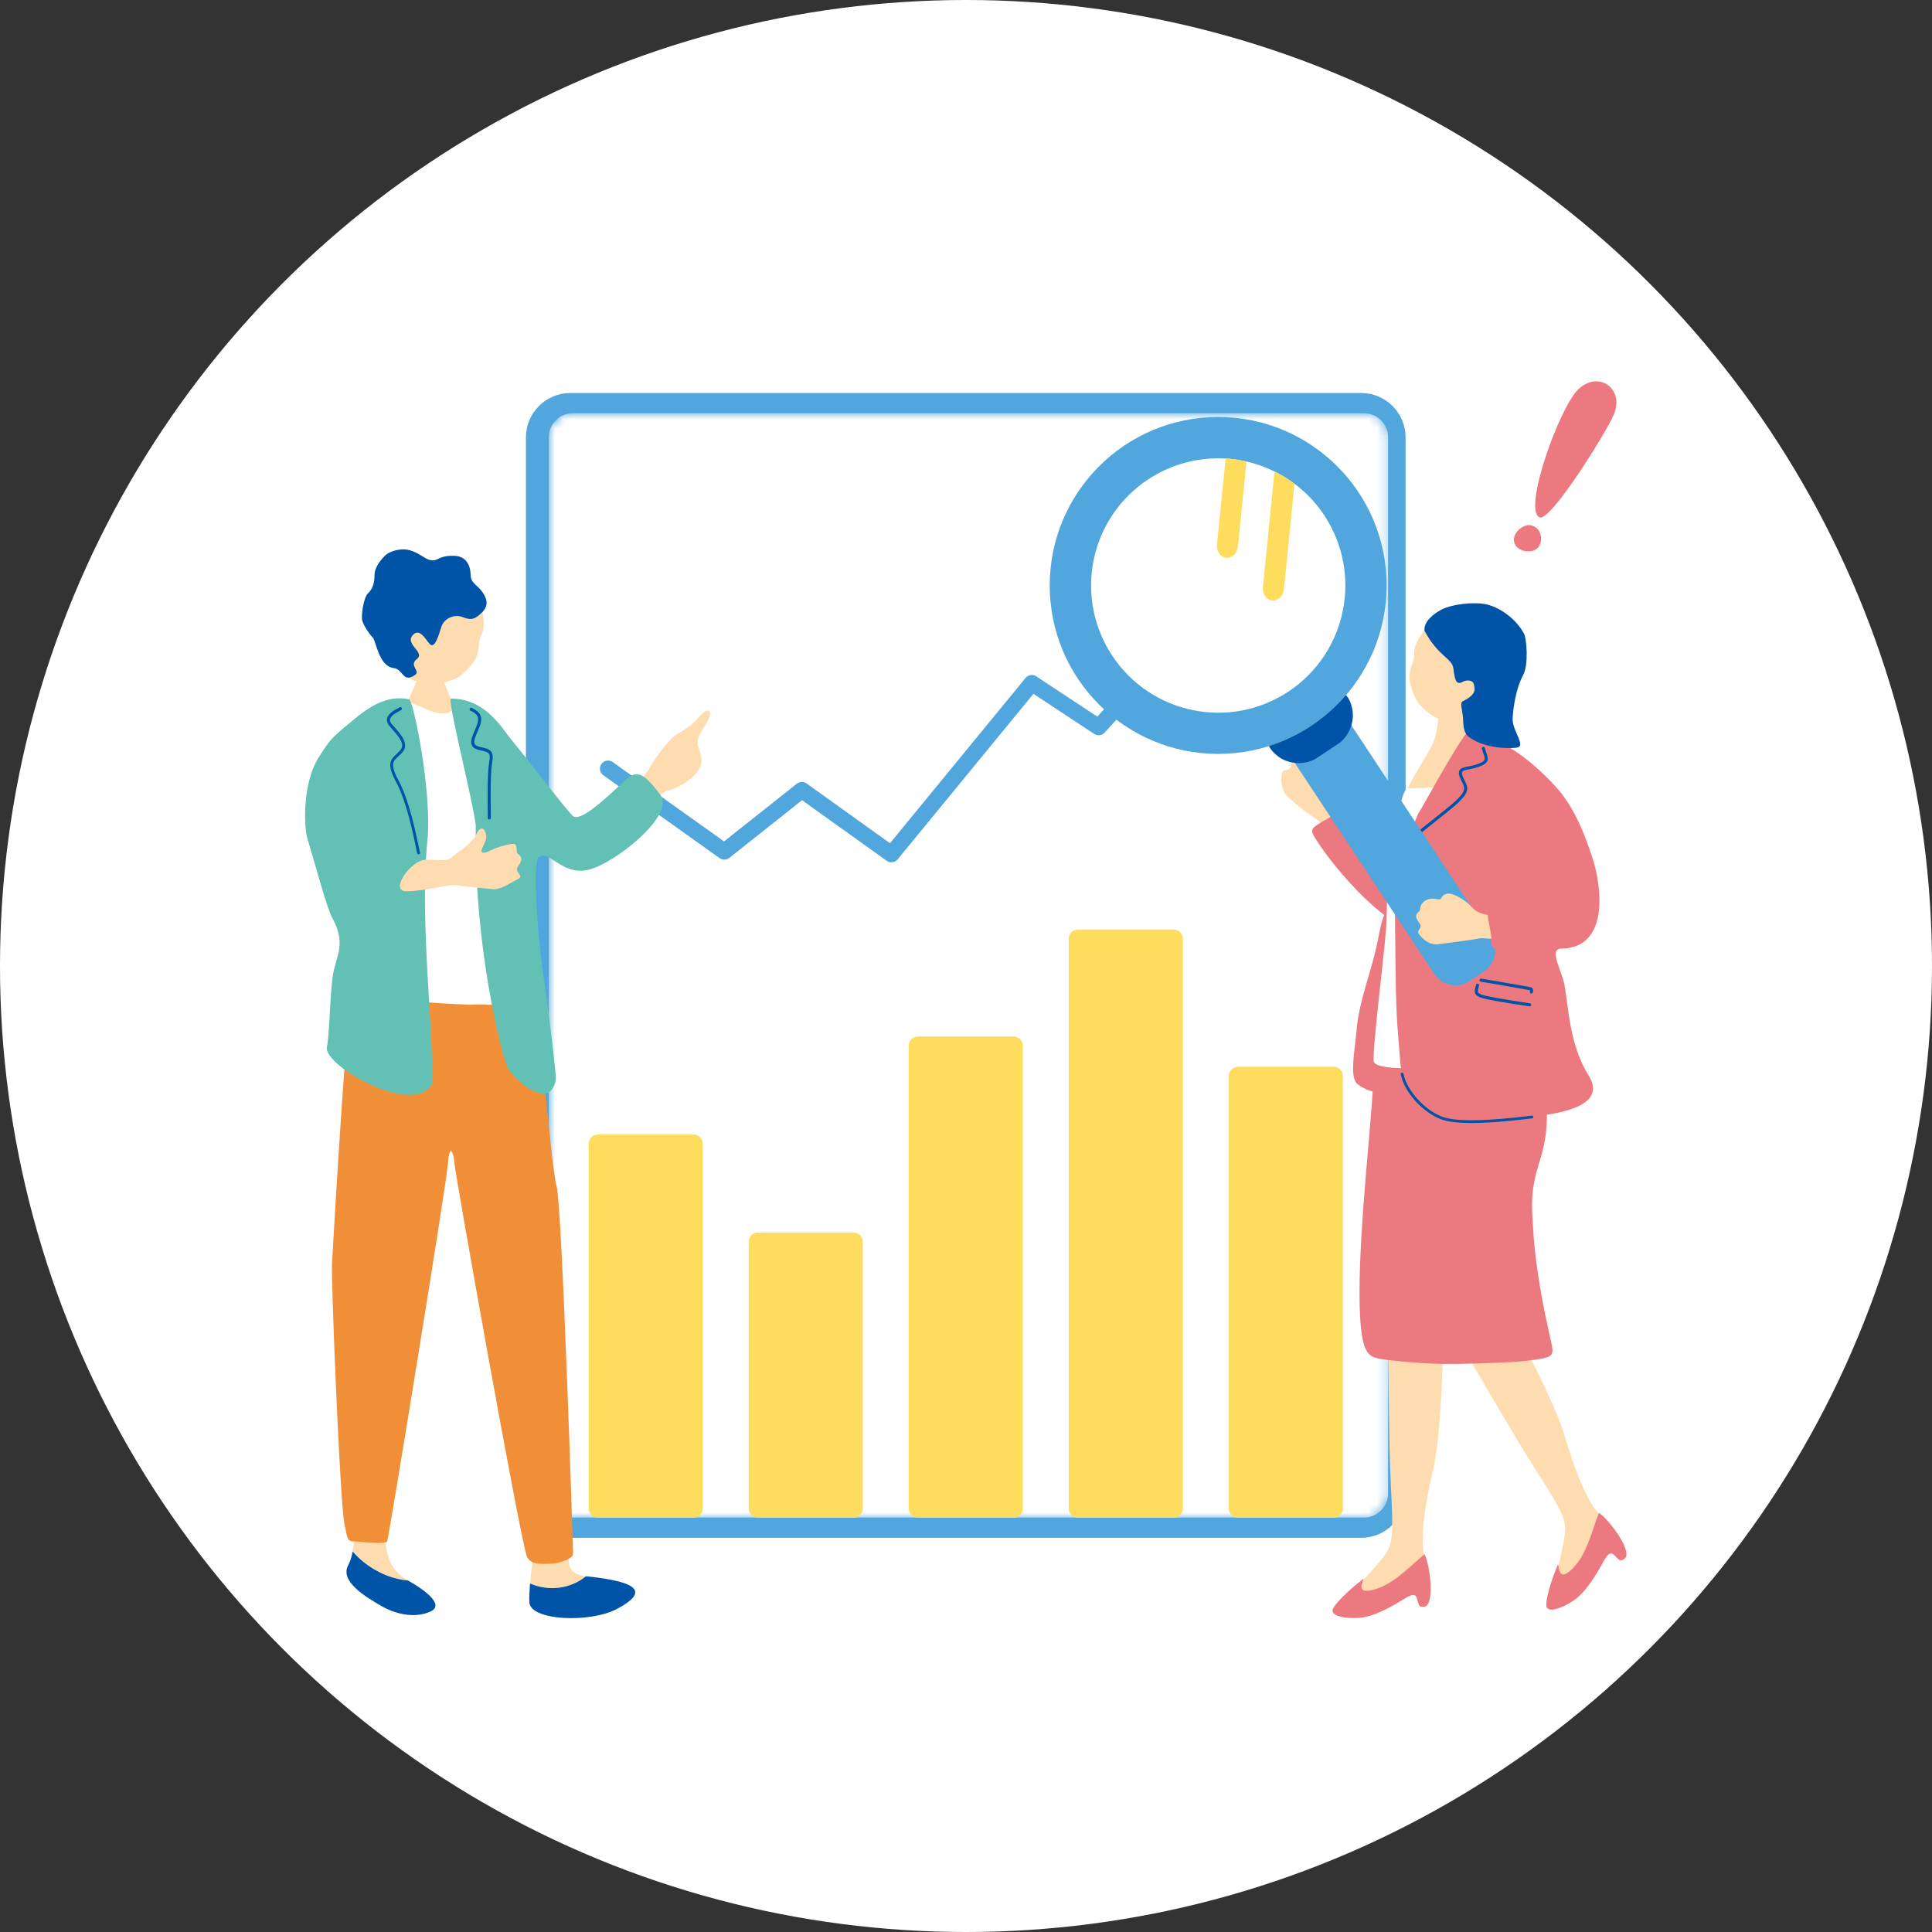 <svg width="228" height="228" viewBox="0 0 228 228" fill="none" xmlns="http://www.w3.org/2000/svg">
<rect x="0" y="0" width="228" height="228" fill="#333333" stroke="none"/>
<circle cx="114" cy="114" r="114" fill="white"/>
<path d="M160.636 47.381C162.978 47.382 164.876 49.28 164.876 51.622V176.238C164.876 178.58 162.978 180.479 160.636 180.479H67.305C64.963 180.479 63.065 178.58 63.065 176.238V51.622C63.065 49.28 64.963 47.382 67.305 47.381H160.636Z" fill="white" stroke="#51A7DD" stroke-width="2"/>
<mask id="path-3-inside-1_1_359" fill="white">
<path d="M160.952 179.86H67.622C65.624 179.86 64 178.236 64 176.238V51.622C64 49.624 65.624 48 67.622 48H160.952C162.95 48 164.574 49.624 164.574 51.622V176.234C164.574 178.232 162.95 179.856 160.952 179.856V179.86ZM67.622 48.763C66.043 48.763 64.763 50.047 64.763 51.622V176.234C64.763 177.812 66.047 179.093 67.622 179.093H160.952C162.531 179.093 163.812 177.809 163.812 176.234V51.622C163.812 50.044 162.527 48.763 160.952 48.763H67.622Z"/>
</mask>
<path d="M160.952 179.86H67.622C65.624 179.86 64 178.236 64 176.238V51.622C64 49.624 65.624 48 67.622 48H160.952C162.95 48 164.574 49.624 164.574 51.622V176.234C164.574 178.232 162.95 179.856 160.952 179.856V179.86ZM67.622 48.763C66.043 48.763 64.763 50.047 64.763 51.622V176.234C64.763 177.812 66.047 179.093 67.622 179.093H160.952C162.531 179.093 163.812 177.809 163.812 176.234V51.622C163.812 50.044 162.527 48.763 160.952 48.763H67.622Z" fill="#51A7DD"/>
<path d="M160.952 179.86V182.86H163.952V179.86H160.952ZM160.952 179.856V176.856H157.952V179.856H160.952ZM160.952 179.86V176.86H67.622V179.86V182.86H160.952V179.86ZM67.622 179.86V176.86C67.281 176.86 67 176.579 67 176.238H64H61C61 179.892 63.967 182.86 67.622 182.86V179.86ZM64 176.238H67V51.622H64H61V176.238H64ZM64 51.622H67C67 51.281 67.281 51 67.622 51V48V45C63.967 45 61 47.967 61 51.622H64ZM67.622 48V51H160.952V48V45H67.622V48ZM160.952 48V51C161.293 51 161.574 51.281 161.574 51.622H164.574H167.574C167.574 47.967 164.607 45 160.952 45V48ZM164.574 51.622H161.574V176.234H164.574H167.574V51.622H164.574ZM164.574 176.234H161.574C161.574 176.575 161.293 176.856 160.952 176.856V179.856V182.856C164.607 182.856 167.574 179.889 167.574 176.234H164.574ZM160.952 179.856H157.952V179.86H160.952H163.952V179.856H160.952ZM67.622 48.763V45.763C64.384 45.763 61.763 48.393 61.763 51.622H64.763H67.763C67.763 51.638 67.759 51.66 67.75 51.681C67.742 51.699 67.732 51.712 67.723 51.722C67.713 51.732 67.699 51.742 67.68 51.75C67.659 51.759 67.638 51.763 67.622 51.763V48.763ZM64.763 51.622H61.763V176.234H64.763H67.763V51.622H64.763ZM64.763 176.234H61.763C61.763 179.472 64.393 182.093 67.622 182.093V179.093V176.093C67.638 176.093 67.66 176.097 67.681 176.106C67.699 176.114 67.713 176.124 67.722 176.133C67.732 176.143 67.742 176.157 67.75 176.175C67.759 176.197 67.763 176.218 67.763 176.234H64.763ZM67.622 179.093V182.093H160.952V179.093V176.093H67.622V179.093ZM160.952 179.093V182.093C164.19 182.093 166.812 179.463 166.812 176.234H163.812H160.812C160.812 176.192 160.832 176.153 160.852 176.134C160.861 176.124 160.875 176.114 160.894 176.106C160.915 176.097 160.937 176.093 160.952 176.093V179.093ZM163.812 176.234H166.812V51.622H163.812H160.812V176.234H163.812ZM163.812 51.622H166.812C166.812 48.384 164.181 45.763 160.952 45.763V48.763V51.763C160.936 51.763 160.914 51.759 160.894 51.75C160.875 51.742 160.862 51.732 160.852 51.723C160.843 51.713 160.832 51.699 160.824 51.681C160.816 51.66 160.812 51.638 160.812 51.622H163.812ZM160.952 48.763V45.763H67.622V48.763V51.763H160.952V48.763Z" fill="#51A7DD" mask="url(#path-3-inside-1_1_359)"/>
<path d="M81.854 133.889H70.55C69.954 133.889 69.471 134.372 69.471 134.968V178.034C69.471 178.63 69.954 179.113 70.55 179.113H81.854C82.45 179.113 82.933 178.63 82.933 178.034V134.968C82.933 134.372 82.45 133.889 81.854 133.889Z" fill="#FEDC5E"/>
<path d="M100.737 145.456H89.433C88.837 145.456 88.354 145.939 88.354 146.535V178.034C88.354 178.629 88.837 179.112 89.433 179.112H100.737C101.333 179.112 101.816 178.629 101.816 178.034V146.535C101.816 145.939 101.333 145.456 100.737 145.456Z" fill="#FEDC5E"/>
<path d="M119.625 122.318H108.32C107.725 122.318 107.241 122.801 107.241 123.397V178.034C107.241 178.63 107.725 179.113 108.32 179.113H119.625C120.22 179.113 120.703 178.63 120.703 178.034V123.397C120.703 122.801 120.22 122.318 119.625 122.318Z" fill="#FEDC5E"/>
<path d="M138.508 109.698H127.204C126.608 109.698 126.125 110.181 126.125 110.777V178.034C126.125 178.63 126.608 179.113 127.204 179.113H138.508C139.104 179.113 139.587 178.63 139.587 178.034V110.777C139.587 110.181 139.104 109.698 138.508 109.698Z" fill="#FEDC5E"/>
<path d="M157.395 125.894H146.091C145.495 125.894 145.012 126.377 145.012 126.972V178.034C145.012 178.629 145.495 179.113 146.091 179.113H157.395C157.991 179.113 158.474 178.629 158.474 178.034V126.972C158.474 126.377 157.991 125.894 157.395 125.894Z" fill="#FEDC5E"/>
<path d="M105.191 101.764C105 101.764 104.805 101.707 104.638 101.585L94.653 94.433L86.067 101.242C85.735 101.505 85.266 101.516 84.923 101.272L71.198 91.489C70.771 91.184 70.668 90.59 70.977 90.159C71.282 89.732 71.877 89.629 72.308 89.934L85.449 99.297L94.039 92.484C94.374 92.221 94.84 92.21 95.186 92.458L105.03 99.511L121.028 80.006C121.337 79.629 121.882 79.545 122.29 79.816L129.499 84.573L145.355 67.192C145.535 66.998 145.786 66.883 146.049 66.883C146.316 66.876 146.568 66.99 146.751 67.181L157.952 79.011C158.314 79.392 158.299 79.995 157.914 80.357C157.533 80.719 156.926 80.704 156.568 80.319L146.072 69.232L130.357 86.461C130.041 86.808 129.518 86.872 129.129 86.613L121.958 81.882L105.938 101.41C105.751 101.638 105.476 101.757 105.202 101.757L105.191 101.764Z" fill="#51A7DD"/>
<g clip-path="url(#clip0_1_359)">
<path d="M76.52 90.87C76.9 90.12 78.79 87.23 80.07 86.52C81.36 85.81 81.94 85.26 82.46 84.65C83.7 83.19 84.13 84.01 83.54 85.03C82.56 86.7 82.27 87 82.32 87.77C82.35 88.22 82.83 88.91 82.77 89.78C82.83 91.39 80.26 92.92 78.94 93.27C77.65 93.61 77.79 94.37 76.79 95.67C76.71 95.77 76.58 95.92 76.42 96.11C75.98 94.95 75.51 93.8 74.93 92.73C75.82 91.78 76.46 91.02 76.54 90.86L76.52 90.87Z" fill="#FFDBB0"/>
<path d="M49.62 78.51C49.76 78.51 51.59 78.7 51.76 78.69C51.82 79.01 52.61 80.97 52.75 81.36C53.45 83.34 54.93 85.87 55.1 86.06C53.03 87.85 47.28 88.51 45.97 86.8C46.34 86.62 49.06 80.89 49.24 80.14C49.37 79.59 49.62 78.71 49.63 78.5L49.62 78.51Z" fill="#FFDBB0"/>
<path d="M69.16 186.01C65.3 185.6 68.39 182.07 66.62 178.68C66.62 178.68 64.47 177.04 63.89 178.5C63.45 179.62 62.8 183.91 62.57 186.85C64.81 187.83 67.39 187.46 69.17 186L69.16 186.01Z" fill="#FFDBB0"/>
<path d="M69.18 186.02C69.18 186.02 69.16 186.02 69.15 186.02C67.37 187.48 64.79 187.85 62.55 186.87C62.48 187.79 62.44 188.58 62.47 189.09C62.58 191.27 69.66 191.57 72.84 189.86C76.49 187.9 75.55 186.67 69.17 186.02H69.18Z" fill="#0054A7"/>
<path d="M41.61 183.09C41.99 181.12 41.88 178.49 41.94 176.58C43.86 175.22 45.27 175.26 45.32 179.19C45.37 183.11 45.78 185.16 48.1 186.48C48.12 186.49 48.14 186.5 48.16 186.52C45.76 186.33 43.26 185 41.61 183.09Z" fill="#FFDBB0"/>
<path d="M41.61 183.09C43.26 185 45.75 186.33 48.16 186.52C50.45 187.83 52.39 189.43 50.82 190.17C49.23 190.91 47.04 190.69 45.03 189.54C43.02 188.39 40.09 186.58 41.09 184.72C41.33 184.27 41.5 183.72 41.62 183.09H41.61Z" fill="#0054A7"/>
<path d="M63.08 115.13C63.23 115.96 65.03 137.84 65.68 139.97C66.33 142.1 67.64 182.74 67.62 183.39C67.6 184.04 65.66 184.56 64.89 184.54C64.13 184.52 62.52 184.8 62.14 183.56C61.17 180.43 53.71 138.52 53.63 137.28C53.55 136.04 53.05 134.79 52.87 137.26C52.69 139.73 45.88 181.5 45.69 181.9C45.5 182.31 42.45 181.92 41.74 181.9C41.03 181.88 41.01 181.74 40.63 179.72C40.11 176.93 39.07 151.23 39.18 149.17C39.29 147.11 41.03 116.46 41.78 115.15C42.52 113.84 63.08 115.13 63.08 115.13Z" fill="#F18E38"/>
<path d="M54.85 83.08C53.13 82.37 54.31 84.47 51.76 84.15C50.57 84 48.51 82.7 47.82 82.84C44.54 83.48 41.33 86.84 41.32 90.32C41.14 90.39 42.98 94.02 42.07 99.14C42.14 99.57 42.17 104.04 42.07 104.83C41.92 106.12 41.06 113.81 40.53 116.03C40 118.25 39.98 118.9 40.87 118.69C41.76 118.48 42.42 117.91 43.78 117.89C45.13 117.87 54.47 118.66 55.94 118.55C57.41 118.44 62.74 119.05 62.76 118.4C62.77 117.9 61.93 107.84 61 102.67C59.73 95.69 56.91 84.14 54.87 83.09L54.85 83.08Z" fill="white"/>
<path d="M46.17 77.29C46.97 79.28 48.49 80.43 49.88 80.64C51.27 80.85 52.64 80.6 53.95 80C55.02 79.33 55.92 78.19 56.16 77.68C56.37 77.21 56.5 76.63 56.51 76.06C56.55 74.74 57.45 74.89 56.92 72.13C56.76 71.29 55.58 67.37 51.86 66.6C48.59 65.92 44.49 73.12 46.16 77.28L46.17 77.29Z" fill="#FFDBB0"/>
<path d="M51.29 66.12C50.83 66.16 50.6 66.12 49.87 65.66C49.14 65.2 48.29 64.75 47.35 64.84C46.41 64.93 45.76 65.25 45.43 65.58C45.1 65.91 44.19 66.86 44.2 67.88C44.2 68.9 43.92 69.56 43.42 70.03C42.92 70.5 42.57 72.69 42.77 73.3C42.97 73.91 43.6 74.85 43.99 75.24C44.38 75.63 44.7 78.62 46.45 78.84C47.63 78.98 47.5 80.65 48.96 79.67C49.7 79.18 48.19 78.56 49.19 77.78C50.25 76.95 47.65 76.02 48.76 74.9C49.7 73.95 50.49 76.09 50.93 76.14C51.36 76.19 51.69 75.27 52.09 73.97C52.34 73.16 53.23 72.6 54.17 72.71C54.74 72.78 55.47 73.4 56.33 72.75C57.19 72.1 57.8 71.41 57.15 70.22C56.5 69.04 55.55 68.91 55.54 67.86C55.53 66.81 55.09 65.65 53.62 65.59C52.16 65.54 51.83 65.98 51.29 66.11V66.12Z" fill="#0054A7"/>
<path d="M63.54 101.21C64.69 100.08 66.2 103.32 69.33 102.67C72.46 102.01 79.74 96.2 77.94 93.81C76.02 91.27 75.18 90.8 73.88 91.99C71.46 94.22 68.41 97.23 67.51 96.21C65.69 94.15 64.12 91.94 60.21 87.12C59.25 85.93 57.2 82.4 53.22 82.45C52.72 82.45 55.9 94.84 56.15 97.46C55.91 111.67 59.16 124.26 59.92 126.08C61.18 127.83 62.67 128.78 63.84 129.05C65.01 129.32 65.59 127.95 65.6 127.3C65.62 126.65 64.87 120.15 64.05 114.57C63.57 111.33 62.78 101.96 63.54 101.22V101.21Z" fill="#62C0B4"/>
<path d="M48.26 82.53C46.02 82.05 43.98 83.04 41.81 84.87C38.64 87.45 38.94 87.41 37.71 89.23C35.66 92.27 35.86 97.59 36.28 98.96C37.34 102.47 38.56 107.15 39.25 108.4C40.98 111.6 39.51 112.95 39.22 115.52C38.92 118.16 38.85 122.41 38.58 123.54C38.05 125.76 48.99 131.9 50.98 127.87C51.25 122.09 49.48 108.79 50.44 99.19C51.01 93.57 48.8 82.65 48.27 82.53H48.26Z" fill="#62C0B4"/>
<path d="M49.39 100.82C49.39 100.82 49.42 100.82 49.43 100.82C49.53 100.8 49.59 100.7 49.56 100.6C49.53 100.46 49.47 100.22 49.41 99.89C49.06 98.23 48.25 94.36 47.06 92.16C46 90.19 46.37 89.84 46.99 89.28C47.15 89.13 47.33 88.97 47.5 88.77C48.3 87.81 47.36 86.73 46.6 85.87C46.47 85.72 46.34 85.57 46.22 85.43C46.06 85.23 45.99 85.05 46.03 84.88C46.12 84.44 46.81 84.08 47.22 83.86L47.33 83.8C47.42 83.75 47.45 83.64 47.41 83.55C47.36 83.46 47.25 83.43 47.16 83.47L47.06 83.53C46.56 83.79 45.8 84.19 45.68 84.8C45.62 85.08 45.71 85.37 45.95 85.66C46.07 85.8 46.2 85.95 46.34 86.11C47.22 87.11 47.8 87.86 47.24 88.53C47.09 88.72 46.92 88.86 46.77 89.01C46.03 89.69 45.63 90.22 46.77 92.33C47.93 94.48 48.74 98.32 49.08 99.96C49.15 100.3 49.2 100.55 49.24 100.69C49.26 100.77 49.34 100.83 49.42 100.83L49.39 100.82Z" fill="#0054A7"/>
<path d="M57.74 96.7C57.84 96.7 57.92 96.62 57.92 96.52C57.92 96.36 57.92 96.11 57.92 95.8C57.9 94.3 57.85 91.19 58.09 89.93C58.35 88.54 57.68 88.38 56.96 88.22C56.78 88.18 56.59 88.14 56.4 88.07C56.19 88 56.06 87.91 56.01 87.78C55.87 87.47 56.11 86.92 56.38 86.28C56.44 86.15 56.49 86.02 56.55 85.88C57.1 84.56 56.64 84.02 55.68 83.54C55.59 83.49 55.48 83.54 55.44 83.62C55.39 83.71 55.44 83.82 55.52 83.86C56.37 84.28 56.67 84.66 56.22 85.74C56.16 85.88 56.11 86.01 56.05 86.14C55.73 86.89 55.47 87.48 55.68 87.94C55.78 88.17 55.98 88.33 56.29 88.43C56.5 88.5 56.7 88.55 56.89 88.59C57.61 88.76 57.94 88.83 57.74 89.88C57.5 91.17 57.54 94.31 57.56 95.82C57.56 96.13 57.56 96.38 57.56 96.54C57.56 96.64 57.64 96.72 57.74 96.72V96.7Z" fill="#0054A7"/>
<path d="M48.06 105.19C50.36 105.13 52.99 104.32 53.8 104.46C54.61 104.6 56.84 104.81 58.27 104.94C58.85 104.99 59.65 104.58 61.19 103.7C61.87 103.31 60.61 102.97 61.15 102.22C62.06 100.96 61 100.95 60.98 100.48C60.94 99.66 60.95 99.43 59.89 99.68C58.82 99.93 58.17 100.21 57.72 100.44C57.27 100.66 56.53 100.85 56.94 100.03C57.35 99.21 57.53 98.73 57.26 98.15C56.99 97.56 56.51 97.63 56.12 98.67C55.41 99.78 53.87 100.64 53.32 101.17C52.77 101.7 51.79 101.44 50.18 101.46C48.57 101.48 45.76 105.26 48.06 105.19Z" fill="#FFDBB0"/>
<path d="M156.97 97.9C156.23 97.38 155.57 96.82 154.86 96.34C154.14 95.86 153.14 95.11 152.46 94.46C152.02 94.04 151.01 93.56 151.25 91.38C151.34 90.56 152.22 91.25 152.36 90.29C152.59 88.68 153.39 89.44 153.75 89.1C154.37 88.51 155.53 88.68 156.15 89.65C156.77 90.61 156.68 89.65 157.66 90.2C158.25 90.53 158.8 92.38 158.7 93.77C158.6 95.15 158.62 95.06 159.07 95.52C159.53 95.99 157.34 98.16 156.97 97.9Z" fill="#FFDBB0"/>
<path d="M160.54 91.09C158.6 91.03 156.62 90.54 156.54 91.1C156.38 92.36 156.22 93.81 157.59 93.93C159.17 94.07 161.74 95 162.24 92.52C162.52 91.15 161.41 91.12 160.53 91.09H160.54Z" fill="white"/>
<path d="M160.77 95.36C163.08 97.95 164.48 100.87 165.45 100.64C166.67 100.35 167.76 96.25 172.05 95.21C173.86 94.77 178.78 96.83 177.91 100.28C177.23 102.99 171.81 108.55 167.83 109.62C164.28 110.58 157.44 102.41 155.54 99.42C154.41 97.64 154.42 97.96 157.37 96.19C160.28 94.45 160.01 94.51 160.77 95.36Z" fill="#ED7980"/>
<path d="M168.34 184.25C167.14 181.95 168.63 175.71 169.16 173.27C170.45 167.36 170.44 152.07 170.23 151.15C170.23 151.15 163.75 150.62 163.76 151.96C163.76 152.69 163.81 162.9 163.98 170.84C164.12 177.51 164.73 181.27 163.77 182.98C162.7 184.89 158.56 188.42 159.36 188.89C161.48 189.45 169.08 187.01 168.33 184.24L168.34 184.25Z" fill="#FFDBB0"/>
<path d="M168.12 183.42C166.4 184.79 164.34 187.19 161.74 187.69C159.71 188.09 161.27 186.02 160.84 186.36C159.9 187.09 157.99 188.7 157.37 189.73C156.74 190.8 158.97 191.02 160.37 190.93C161.22 190.88 162.77 190.54 165.71 188.69C166.63 188.11 167.05 188.08 167.21 188.62C167.48 189.52 167.41 189.64 168.01 189.62C169.38 189.58 168.78 184.74 168.12 183.42Z" fill="#ED7980"/>
<path d="M189.29 179.15C187.11 177.75 185.31 171.58 184.57 169.2C182.77 163.43 175.2 150.14 174.56 149.44C174.56 149.44 168.66 152.18 169.34 153.34C169.71 153.97 174.8 162.82 178.88 169.64C182.3 175.37 184.69 178.33 184.71 180.3C184.73 182.49 182.88 187.61 183.8 187.62C185.92 187.06 191.32 181.17 189.3 179.14L189.29 179.15Z" fill="#FFDBB0"/>
<path d="M188.69 178.54C187.87 180.58 187.27 183.69 185.26 185.41C183.69 186.77 184.03 184.19 183.82 184.7C183.36 185.8 182.5 188.14 182.48 189.35C182.46 190.59 184.51 189.68 185.68 188.9C186.39 188.43 187.57 187.37 189.21 184.31C189.72 183.35 190.07 183.12 190.48 183.51C191.16 184.16 191.16 184.29 191.67 183.98C192.84 183.27 189.93 179.35 188.7 178.54H188.69Z" fill="#ED7980"/>
<path d="M172.79 83.03C172.63 83.03 170.08 82.92 169.87 82.91C169.8 83.26 169.92 84.68 169.4 86.87C169 88.53 167.3 90.45 165.75 93.78C165.14 95.1 165.91 96.27 168.78 95.84C170.24 95.62 177.05 95.74 176.72 94.21C176.07 91.17 175.22 88.36 174.11 87.72C173.21 87.2 172.89 86.09 172.81 85.24C172.73 84.38 172.78 83.27 172.78 83.04L172.79 83.03Z" fill="#FFDBB0"/>
<path d="M164.2 106.7C162.99 108.3 163.11 108.62 162.46 111.64C161.84 114.55 160.4 118.18 160.12 121.29C159.86 124.24 159.21 127.22 160.25 127.98C162.19 129.39 164.26 129.04 166.46 128.65C168.66 128.27 171.3 123.06 170.41 119.03C169.52 115 169.47 108.14 168.24 107.66C167.01 107.18 165.78 106.7 164.19 106.71L164.2 106.7Z" fill="#ED7980"/>
<path d="M182.79 157.17C181.59 151.85 181.13 147.96 180.98 145.78C180.72 141.88 180.59 140.59 181.72 136.96C182.62 134.09 182.68 132.08 182.41 128.53C182.08 124.28 180.03 122.34 178.69 122.42C172.16 122.83 164.32 123.71 163.59 123.8C163.46 123.82 163.36 123.85 163.29 123.91C162.22 124.21 162.14 125.14 162.02 128.16C161.86 132.32 160.43 144.62 160.44 152.55C160.45 159.94 161.43 160.11 163 160.38C164.08 160.56 168.27 161.04 171.93 160.96C175.38 160.89 178.44 160.8 180.24 160.58C183.78 160.13 183.46 160.2 182.78 157.17H182.79Z" fill="#ED7980"/>
<path d="M172.99 92.35C170.18 92.9 167.97 93.04 166.37 93.02C165.7 93.01 165.6 93.64 164.71 96.92C163.97 99.69 163.69 104.58 163.64 108.34C163.6 111.09 162.09 122.1 162.1 125.17C162.11 127.06 176.15 125.48 178.87 124.88C181.58 124.28 176.96 101.73 176.3 96.81C175.64 91.89 174.47 92.06 172.98 92.35H172.99Z" fill="white"/>
<path d="M167.39 95.99C167.9 95.21 172.68 86.39 173.52 86.05C175.15 85.38 174.58 87.07 175.97 87.34C179.12 87.96 183.46 92.53 184.39 93.79C186.07 96.05 187.09 98.62 188.01 101.51C188.92 104.39 190.06 111.86 184.26 111.95C182.7 111.97 184.31 114.49 184.63 116.24C185.11 118.87 185.21 123.28 187.46 126.89C189.94 130.87 183.28 131.73 177.35 132.04C173.27 132.25 170.43 132.81 167.69 130.39C165.18 128.74 165.34 125.97 165.04 122.74C164.66 118.63 164.71 114.32 164.65 110.4C164.63 109.08 164.57 105.16 164.68 103.6C164.76 102.86 166.69 97.53 167.37 95.99H167.39Z" fill="#ED7980"/>
<path d="M166.72 99.12C166.77 99.12 166.82 99.1 166.86 99.06C167.14 98.74 167.42 98.51 170.07 96.4L170.69 95.91C173.48 93.69 173.38 93.19 172.87 92.16C172.8 92.02 172.72 91.87 172.65 91.69C172.53 91.4 172.5 91.19 172.56 91.08C172.64 90.93 172.96 90.87 173.35 90.79C173.68 90.73 174.09 90.65 174.53 90.49C175.76 90.03 175.68 89.59 175.41 88.85C175.35 88.68 175.28 88.49 175.23 88.27C175.21 88.17 175.11 88.12 175.01 88.14C174.91 88.16 174.86 88.26 174.88 88.36C174.94 88.59 175.01 88.79 175.07 88.97C175.3 89.62 175.36 89.8 174.4 90.16C173.99 90.31 173.61 90.38 173.28 90.45C172.79 90.54 172.4 90.62 172.24 90.92C172.12 91.14 172.15 91.42 172.32 91.83C172.39 92.01 172.47 92.18 172.55 92.32C172.96 93.15 173.14 93.5 170.47 95.63L169.85 96.12C167.17 98.25 166.89 98.48 166.59 98.83C166.52 98.91 166.53 99.02 166.61 99.08C166.64 99.11 166.68 99.12 166.72 99.12Z" fill="#0054A7"/>
<path d="M180.53 118.76C180.62 118.76 180.69 118.69 180.7 118.6C180.71 118.5 180.64 118.41 180.55 118.4C179.78 118.29 176.61 117.81 175.23 117.49C174.8 117.39 174.53 117.26 174.44 117.11C174.37 116.98 174.41 116.81 174.47 116.62C174.5 116.51 174.53 116.4 174.55 116.28C174.56 116.18 174.49 116.09 174.39 116.08C174.3 116.07 174.2 116.14 174.19 116.24C174.18 116.33 174.15 116.43 174.12 116.52C174.05 116.76 173.97 117.03 174.12 117.29C174.26 117.54 174.59 117.71 175.13 117.84C176.51 118.17 179.7 118.65 180.48 118.76C180.48 118.76 180.5 118.76 180.51 118.76H180.53Z" fill="#0054A7"/>
<path d="M180.73 117.24C180.81 117.24 180.88 117.18 180.9 117.1C180.94 116.92 180.94 116.78 180.87 116.66C180.78 116.52 180.63 116.5 180.4 116.46L180.25 116.43C179.64 116.31 176.87 115.84 175.53 115.61L174.81 115.49C174.71 115.47 174.62 115.54 174.6 115.64C174.58 115.74 174.65 115.83 174.75 115.85L175.47 115.97C176.8 116.2 179.57 116.67 180.18 116.79L180.34 116.82C180.44 116.84 180.56 116.86 180.58 116.88C180.58 116.88 180.58 116.91 180.55 117.04C180.53 117.14 180.59 117.23 180.69 117.25C180.7 117.25 180.72 117.25 180.73 117.25V117.24Z" fill="#0054A7"/>
<path d="M154.627 83.644L152.892 84.791C151.524 85.696 151.148 87.539 152.052 88.907L169.276 114.958C170.18 116.326 172.023 116.702 173.391 115.798L175.126 114.651C176.495 113.746 176.87 111.903 175.966 110.535L158.742 84.484C157.838 83.116 155.995 82.74 154.627 83.644Z" fill="#51A7DD"/>
<path d="M159.49 83.31C160 84.86 159.3 86.87 157.94 87.77L155.39 89.46C154.03 90.36 151.91 90.22 150.68 89.14L150.42 88.91C149.19 87.83 149.3 86.21 150.67 85.31L155.98 81.8C157.34 80.9 158.87 81.43 159.39 82.98L159.5 83.31H159.49Z" fill="#0054A7"/>
<path d="M143.76 88.97C154.739 88.97 163.64 80.069 163.64 69.09C163.64 58.111 154.739 49.21 143.76 49.21C132.781 49.21 123.88 58.111 123.88 69.09C123.88 80.069 132.781 88.97 143.76 88.97Z" fill="#51A7DD"/>
<path d="M156.28 60.82C160.85 67.74 158.95 77.04 152.04 81.62C145.13 86.19 135.82 84.29 131.25 77.37C126.68 70.45 128.58 61.15 135.49 56.58C138.3 54.72 141.51 53.94 144.64 54.11C145.47 54.16 146.3 54.28 147.11 54.47C148.27 54.73 149.4 55.14 150.46 55.67C151.27 56.07 152.05 56.54 152.78 57.1C154.12 58.1 155.32 59.35 156.29 60.83L156.28 60.82Z" fill="white"/>
<path d="M147.1 54.46L146.1 64.48C146.02 65.29 145.39 65.9 144.71 65.83C144.02 65.76 143.54 65.04 143.62 64.23L144.64 54.1C145.47 54.15 146.3 54.27 147.11 54.46H147.1Z" fill="#FEDC5E"/>
<path d="M152.77 57.09L151.52 69.52C151.44 70.33 150.81 70.94 150.13 70.87C149.45 70.8 148.95 70.08 149.04 69.27L150.36 56.08C150.38 55.93 150.41 55.79 150.45 55.66C151.26 56.06 152.04 56.53 152.77 57.09Z" fill="#FEDC5E"/>
<path d="M176.3 110.73C175.51 110.88 175.17 110.62 174.42 110.77C173.67 110.93 171.59 111.19 170.26 111.36C169.72 111.43 168.73 111.8 167.49 110.29C167.02 109.72 168.01 109.59 167.49 108.91C166.61 107.76 167.59 107.72 167.6 107.28C167.6 106.52 168.44 105.88 169.45 106.09C170.45 106.29 169.78 105.75 170.74 105.47C171.32 105.3 172.84 106.1 173.67 107.03C174.49 107.95 175.62 108 176.19 107.99C176.78 107.99 176.72 110.67 176.31 110.74L176.3 110.73Z" fill="#FFDBB0"/>
<path d="M175.85 106.93C176.31 106.75 170.85 102.61 170.44 102.13C168.35 99.68 170.6 97.65 172.25 97.83C176.65 98.31 181.88 104.22 182.4 105.49C183.15 107.36 182.75 108.9 181.4 110.36C180.75 111.06 178.1 111.68 177.11 111.87C176.12 112.05 176.01 111.94 176.01 110.87C176.01 109.8 175.1 107.24 175.86 106.93H175.85Z" fill="#ED7980"/>
<path d="M180.68 61.99C182.1 62.34 182.15 64.16 181.35 64.77C180.59 65.35 179.19 65.02 178.81 64.29C178.15 63.05 179.77 61.77 180.68 61.99Z" fill="#ED7980"/>
<path d="M186.17 46.03C188.56 43.62 191.75 45.8 190.45 48.92C189.55 51.07 182.92 61.7 181.66 61.05C179.72 60.04 184.02 48.2 186.17 46.04V46.03Z" fill="#ED7980"/>
<path d="M175.59 83.73C174.03 85.21 172.17 85.63 170.82 85.25C169.47 84.87 168.33 84.07 167.38 82.98C166.68 81.92 166.33 80.52 166.33 79.95C166.33 79.43 166.46 78.85 166.68 78.33C167.19 77.11 166.31 76.88 167.94 74.58C168.43 73.88 171.13 70.8 174.84 71.64C178.1 72.38 178.86 80.63 175.6 83.73H175.59Z" fill="#FFDBB0"/>
<path d="M168.11 74.44C167.98 73.5 168.95 72.58 170 72C171.37 71.25 174.03 71.01 175.44 71.33C177.04 71.69 178.97 73.08 179.87 74.82C180.14 75.34 180.43 78.4 179.75 79.67C178.87 81.3 178.59 83.55 178.51 84.7C178.4 86.29 180.29 88.14 178.88 88.25C177.66 88.35 175.11 88.27 173.34 86.97C172.67 86.48 172.7 85.48 172.65 84.73C172.58 83.65 172.18 82.85 172.74 82.7C174.29 81.89 174.05 81.3 173.93 80.76C173.81 80.22 173.06 80.21 172.62 80.46C171.82 80.91 171.69 80.2 171.52 78.9C171.35 77.64 169.81 77.57 168.11 74.45V74.44Z" fill="#0054A7"/>
<path d="M173.67 132.53C172.34 132.53 171.13 132.43 170.3 132.17C168.05 131.45 165.72 128.93 165.31 126.78C165.29 126.69 165.35 126.61 165.44 126.59C165.53 126.57 165.61 126.63 165.63 126.72C166.01 128.74 168.29 131.19 170.41 131.86C172.79 132.62 178.59 131.92 180.78 131.66C180.87 131.66 180.95 131.71 180.96 131.8C180.97 131.89 180.91 131.97 180.82 131.98C179.23 132.17 176.24 132.53 173.69 132.53H173.67Z" fill="#0054A7"/>
</g>
<defs>
<clipPath id="clip0_1_359">
<rect width="155.94" height="145.95" fill="white" transform="translate(36 45)"/>
</clipPath>
</defs>
</svg>
